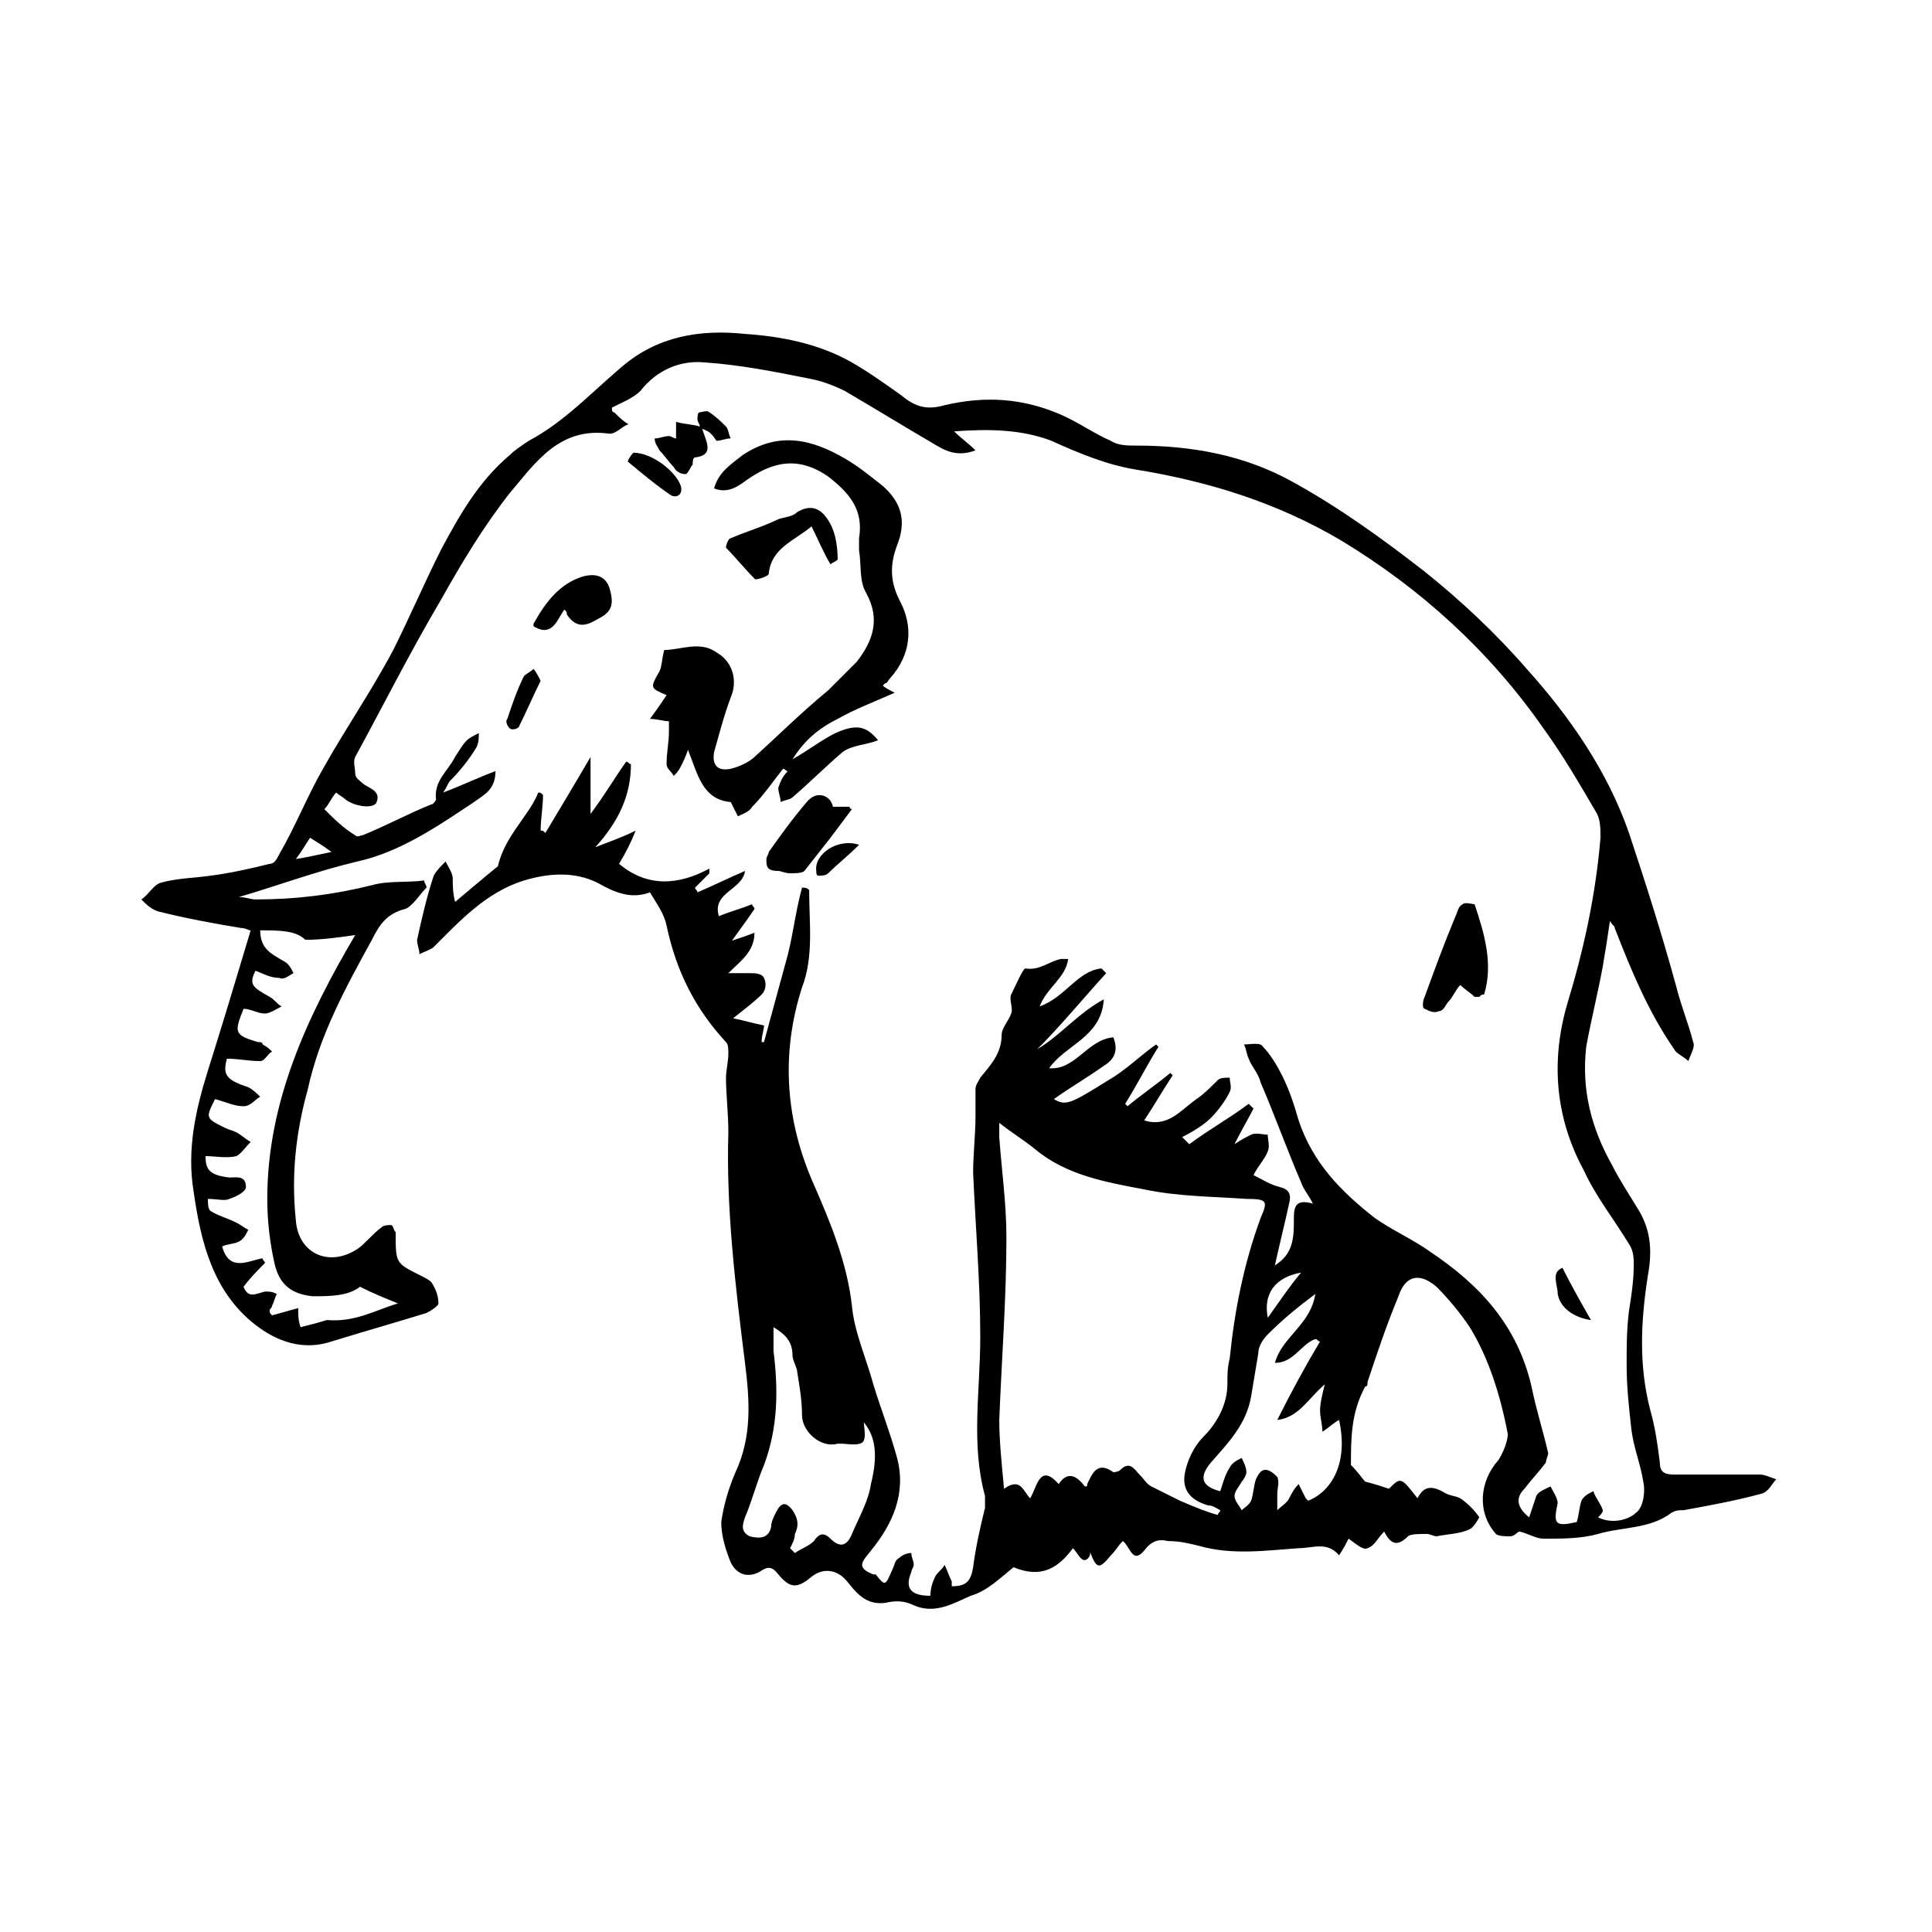 <?xml version="1.0" encoding="UTF-8"?>
<!-- Uploaded to: ICON Repo, www.iconrepo.com, Generator: ICON Repo Mixer Tools -->
<svg fill="#000000" width="800px" height="800px" version="1.1" viewBox="144 144 512 512" xmlns="http://www.w3.org/2000/svg">
 <g>
  <path d="m436.52 408.82c-0.629 10.078-10.078 11.965-14.484 18.262 6.926 0.629 10.078-7.559 17.004-8.188 1.258 3.148 0.629 5.668-2.519 7.559-4.41 3.148-8.816 5.668-13.227 8.816 3.148 1.891 4.41 1.258 14.484-5.039 4.41-2.519 8.188-6.297 12.594-9.445l0.629 0.629c-3.148 5.039-5.668 10.078-8.816 15.113l0.629 0.629c3.777-3.148 7.559-5.668 11.336-8.816l0.629 0.629c-2.519 3.777-5.039 8.188-7.559 11.965 6.297 1.891 9.445-2.519 13.855-5.668 1.891-1.258 3.777-3.148 5.668-5.039 0.629-0.629 1.891-0.629 3.148-0.629 0 1.258 0.629 2.519 0 3.777-1.258 2.519-3.148 5.039-5.039 6.926-1.891 1.891-5.039 3.777-7.559 5.039 0.629 0.629 1.258 1.258 1.891 1.891 5.039-3.777 10.707-6.926 15.742-10.707 0.629 0.629 0.629 0.629 1.258 1.258-1.258 2.519-3.148 5.668-5.039 9.445 1.891-1.258 3.148-1.891 4.41-2.519 1.258-0.629 3.148 0 4.41 0 0 1.258 0.629 3.148 0 4.41-0.629 1.891-2.519 3.777-3.777 6.297 2.519 1.258 4.41 2.519 6.926 3.148 2.519 0.629 3.148 1.891 2.519 4.41-1.258 5.668-2.519 10.707-3.777 16.375 5.039-3.148 5.039-7.559 5.039-12.594 0-3.148 0.629-5.039 5.039-3.777-1.258-2.519-2.519-3.777-3.148-5.668-3.777-8.816-6.926-17.633-10.707-26.449-0.629-2.519-2.519-4.41-3.148-6.297-0.629-1.258-0.629-2.519-1.258-3.777 1.891 0 4.41-0.629 5.039 0.629 1.891 1.891 3.777 5.039 5.039 7.559 1.891 3.777 3.148 7.559 4.41 11.965 3.777 11.336 11.336 18.895 20.152 25.82 4.41 3.148 10.078 5.668 14.484 8.816 13.227 8.816 23.301 19.523 27.078 35.895 1.258 6.297 3.148 11.965 4.41 17.633 0 0.629-0.629 1.891-0.629 2.519-1.891 2.519-3.777 4.41-5.668 6.926-2.519 2.519-1.891 5.039 1.258 7.559 0.629-1.891 1.258-3.777 1.891-5.668 0.629-1.258 2.519-1.891 3.777-2.519 0.629 1.258 1.891 3.148 1.891 4.41-1.258 5.668-0.629 6.297 5.039 5.039 0.629-1.891 0.629-3.777 1.258-5.668 0.629-1.258 1.891-1.891 3.148-2.519 0.629 1.891 1.891 3.148 2.519 5.039 0 0.629-0.629 1.258-1.258 1.891 3.777 1.891 8.188 0.629 10.078-1.258 1.891-1.258 2.519-5.668 1.891-8.188-0.629-4.41-2.519-8.816-3.148-13.855-0.629-5.668-1.258-11.336-1.258-17.004 0-5.039 0-9.445 0.629-14.484 0.629-3.777 1.258-8.188 1.258-11.965 0-1.891 0-3.777-1.258-5.668-3.777-6.297-8.816-12.594-11.965-19.523-7.559-13.855-8.816-28.969-4.41-44.082 4.41-14.484 7.559-28.969 8.816-44.082 0-2.519 0-5.039-1.258-6.926-4.41-7.559-8.816-15.113-13.855-22.043-14.484-20.781-32.746-37.156-53.531-49.75-17.004-10.078-35.266-15.742-54.789-18.895-7.559-1.258-15.113-4.41-22.043-7.559-8.188-3.148-17.004-3.148-25.82-2.519 1.891 1.891 3.777 3.148 5.668 5.039-5.039 1.891-8.188 0-11.336-1.891-7.559-4.41-15.742-9.445-23.301-13.855-2.519-1.258-5.668-2.519-8.816-3.148-9.445-1.891-18.895-3.777-28.34-4.41-6.297-0.629-12.594 1.891-17.004 7.559-1.891 1.891-5.039 3.148-7.559 4.41 0 0.629 0 1.258 0.629 1.258 1.258 1.258 2.519 2.519 3.777 3.148-1.891 0.629-3.148 2.519-5.039 2.519-13.227-1.891-19.523 7.559-26.449 15.742-6.926 8.816-12.594 18.262-18.262 28.34-8.188 13.855-15.113 27.711-22.672 41.562-0.629 1.258 0 3.148 0 4.41 0 1.258 1.258 1.891 1.891 2.519 1.258 1.258 5.039 1.891 3.777 5.039-0.629 1.891-5.668 1.258-8.188-0.629-0.629-0.629-1.891-1.258-2.519-1.891-1.258 1.258-1.891 3.148-3.148 4.41 2.519 2.519 5.039 5.039 8.188 6.926 0.629 0.629 1.258 0 1.891 0 6.297-2.519 11.965-5.668 18.262-8.188 0.629 0 1.258-1.258 1.258-1.258-0.629-5.039 3.148-7.559 5.039-11.336 1.258-1.891 1.891-3.148 3.148-4.41 0.629-0.629 1.891-1.258 3.148-1.891 0 1.258 0 2.519-0.629 3.777-1.891 3.148-4.41 6.297-6.926 8.816-0.629 0.629-0.629 1.258-1.891 3.148 5.039-1.891 8.816-3.777 13.855-5.668 0 5.039-3.148 6.297-5.668 8.188-9.445 6.297-19.523 13.227-30.859 15.742-10.707 2.519-20.781 6.297-31.488 9.445 1.891 0 3.148 0.629 4.41 0.629 10.707 0 20.781-1.258 30.859-3.777 4.41-1.258 9.445-0.629 13.855-1.258 0 0.629 0.629 1.258 0.629 1.891-1.891 1.891-3.777 5.039-5.668 5.668-5.039 1.258-6.926 4.41-8.816 8.188-6.926 12.594-13.855 25.191-17.004 39.676-3.148 11.336-4.41 22.672-3.148 34.637 0.629 8.816 8.816 12.594 16.375 7.559 1.891-1.258 3.777-3.777 6.297-5.668 0.629-0.629 1.891-0.629 2.519-0.629s0.629 1.258 1.258 1.891c0 8.184 0 8.184 6.297 11.332 1.258 0.629 2.519 1.258 3.148 1.891 1.258 1.891 1.891 3.777 1.891 5.668 0 0.629-1.891 1.891-3.148 2.519-8.188 2.519-17.004 5.039-25.191 7.559-7.559 2.519-14.484 0-20.152-4.41-11.336-8.816-14.484-22.043-16.375-35.266-1.891-11.336 0.629-22.043 3.777-32.117 3.777-11.965 7.559-24.562 11.336-37.156-0.629 0-1.258-0.629-2.519-0.629-7.559-1.258-14.484-2.519-22.043-4.41-1.891-0.629-3.148-1.891-4.41-3.148 1.891-1.258 3.148-3.777 5.039-4.41 4.41-1.258 8.816-1.258 13.227-1.891 5.039-0.629 10.707-1.891 15.742-3.148 1.258 0 1.891-1.258 2.519-2.519 4.41-7.559 7.559-15.742 11.965-23.301 5.668-10.078 12.594-20.152 18.262-30.859 4.41-8.816 8.188-17.633 12.594-26.449 5.039-9.445 10.078-18.262 18.262-25.191 1.258-1.258 3.148-2.519 5.039-3.777 9.445-5.039 16.375-12.594 24.562-19.523 9.445-8.188 20.781-10.078 32.746-8.816 9.445 0.629 19.523 2.519 28.34 7.559 4.41 2.519 8.816 5.668 13.227 8.816 3.777 3.148 6.926 3.777 11.336 2.519 10.707-2.519 20.781-1.891 30.859 2.519 4.41 1.891 8.816 5.039 13.227 6.926 1.891 1.258 4.41 1.258 6.926 1.258 14.484 0 28.34 2.519 40.934 9.445 12.594 6.926 23.93 15.113 35.266 23.93 9.445 7.559 18.895 16.375 27.078 25.82 11.336 12.594 21.41 27.078 27.078 43.453 4.41 13.227 8.816 27.078 12.594 40.934 1.258 5.039 3.148 9.445 4.41 14.484 0.629 1.258-0.629 3.148-1.258 5.039-1.258-1.258-3.148-1.891-3.777-3.148-6.926-10.078-11.336-20.781-15.742-32.117 0-0.629-0.629-0.629-1.258-1.891-0.629 4.41-1.258 8.188-1.891 11.965-1.258 6.926-3.148 14.484-4.41 21.41-1.258 11.336 1.258 21.41 6.926 31.488 1.891 3.777 4.41 7.559 6.297 10.707 3.777 5.668 4.41 11.336 3.148 18.262-1.891 11.965-2.519 23.93 0.629 35.895 1.258 4.41 1.891 8.816 2.519 13.855 0 2.519 1.258 3.148 3.777 3.148h22.672c1.258 0 2.519 0.629 4.41 1.258-1.258 1.258-1.891 3.148-3.777 3.777-6.926 1.891-13.855 3.148-20.781 4.41-1.258 0-1.891 0-3.148 0.629-5.668 4.41-13.227 3.777-19.523 5.668-4.41 1.258-9.445 1.258-14.484 1.258-1.891 0-3.777-1.258-6.297-1.891-0.629 0-1.258 1.258-2.519 1.258-1.258 0-3.148 0-3.777-0.629-5.039-5.668-4.41-13.855 0.629-19.523 1.258-1.891 2.519-5.039 2.519-6.926-1.891-10.078-5.039-20.152-10.078-28.34-2.519-3.777-5.668-7.559-8.816-10.707-4.41-3.777-8.188-3.148-10.078 2.519-3.148 7.559-5.668 15.113-8.188 22.672 0 0.629 0 1.258-0.629 1.258-3.777 6.926-3.777 13.855-3.777 20.781 1.891 1.891 3.148 3.777 3.777 4.41 2.519 0.629 4.41 1.258 6.297 1.891 3.148-3.148 3.148-3.148 7.559 2.519 1.891-3.777 4.41-3.148 7.559-1.258 1.258 0.629 2.519 0.629 3.777 1.258 1.891 1.258 3.777 3.148 5.039 5.039 0 0-1.258 2.519-2.519 3.148-2.519 1.258-5.668 1.258-8.816 1.891-0.629 0-1.891-0.629-2.519-0.629-1.891 0-4.41 0-5.039 0.629-2.519 2.519-4.41 2.519-6.297-1.258-1.891 1.891-2.519 3.777-4.41 4.41-1.258 0.629-3.148-1.258-5.039-2.519-0.629 1.258-1.258 2.519-2.519 4.41-3.148-3.777-6.926-1.891-10.707-1.891-8.816 0.629-17.633 1.891-26.449-0.629-2.519-0.629-5.039-1.258-8.188-1.258-2.519-0.629-4.41 0-6.297 2.519-3.148 3.777-3.777-1.258-5.668-2.519-1.258 1.258-1.891 2.519-3.148 3.777-3.148 3.777-3.777 3.777-5.668-1.258 0.641 1.266-0.617 2.523-1.246 2.523-1.258 0-1.891-1.891-3.148-3.148-3.777 5.039-8.188 8.188-15.742 5.039-3.148 2.519-6.926 6.297-11.336 7.559-4.41 1.891-9.445 5.039-15.113 2.519-2.519-1.258-5.039-1.258-7.559-0.629-5.039 0.629-7.559-2.519-10.078-5.668s-6.297-3.777-9.445-1.258c-3.777 3.148-5.668 3.148-8.816-0.629-1.891-2.519-3.148-1.891-5.039-0.629-3.777 1.891-6.297 0-7.559-2.519-1.258-3.148-2.519-6.926-2.519-10.707 0.629-4.41 1.891-8.816 3.777-13.227 4.41-9.445 3.777-18.895 2.519-28.969-2.519-20.152-5.039-40.934-4.41-61.086 0-5.039-0.629-10.078-0.629-14.484 0-1.891 0.629-4.41 0.629-6.297 0-1.258 0-2.519-0.629-3.148-8.188-8.816-13.227-18.895-15.742-30.859-0.629-3.148-2.519-5.668-4.41-8.816-5.039 1.891-9.445 0-13.855-2.519-6.297-3.148-13.227-2.519-19.523-0.629-10.078 3.148-17.004 10.707-23.93 17.633-0.629 0.629-2.519 1.258-3.777 1.891 0-1.258-0.629-2.519-0.629-3.777 1.258-5.668 2.519-11.336 4.41-17.004 0.629-1.258 1.891-2.519 3.148-3.777 0.629 1.258 1.891 3.148 1.891 4.41 0 1.891 0 3.777 0.629 6.297 3.777-3.148 8.188-6.926 11.336-9.445 1.891-8.188 8.188-13.227 10.707-19.523 0.629 0 0.629 0 1.258 0.629 0 3.148-0.629 6.297-0.629 9.445 0.629 0 0.629 0 1.258 0.629 3.777-6.297 7.559-12.594 11.965-20.152v15.113c3.777-5.039 6.297-9.445 9.445-13.855 0.629 0 0.629 0.629 1.258 0.629 0 8.188-3.148 15.113-9.445 22.043 3.148-1.258 6.926-2.519 10.707-4.41-1.258 3.148-2.519 5.668-4.41 8.816 7.559 6.297 15.742 5.668 23.93 1.258v1.258c-1.258 1.258-2.519 2.519-3.777 3.777 0 0.629 0.629 0.629 0.629 1.258 4.41-1.891 8.188-3.777 12.594-5.668-0.629 5.039-8.816 5.668-6.926 11.965 3.148-1.258 5.668-1.891 8.816-3.148 0 0.629 0.629 0.629 0.629 1.258-2.519 3.777-5.039 6.926-7.559 10.707-0.629-0.629-1.258-0.629-1.258-1.258 3.148-1.258 5.668-1.891 8.816-3.148 0 5.039-3.777 7.559-6.926 10.707h5.668c1.258 0 3.148 0 3.777 1.258 0.629 1.258 0.629 3.148-0.629 4.41-1.891 1.891-4.41 3.777-7.559 6.297 3.148 0.629 5.039 1.258 8.188 1.891 0 1.258-0.629 2.519-0.629 4.41h0.629c1.891-6.926 3.777-13.855 5.668-20.781 1.891-6.297 2.519-13.227 4.41-20.152 0.629 0 1.258 0 1.891 0.629 0 8.816 1.258 17.633-1.891 25.82-5.668 17.633-4.41 35.266 3.148 52.27 4.41 10.078 8.816 20.781 10.078 32.117 0.629 6.926 3.777 13.855 5.668 20.781 1.891 6.297 4.41 12.594 6.297 19.523 2.519 9.445-1.258 17.633-6.926 24.562-1.891 2.519-4.41 4.41 0.629 6.297h0.629c2.519 3.148 2.519 3.148 4.41-1.258 0.629-1.258 0.629-2.519 1.891-3.148 0.629-0.629 1.891-1.258 3.148-1.258 0 1.258 0.629 1.891 0.629 3.148 0 0.629-0.629 1.258-0.629 1.891-1.891 4.41 0 6.297 5.039 6.297 0-1.891 0.629-3.777 1.258-5.039 0.629-1.258 1.891-1.891 2.519-3.148 0.629 1.258 1.258 3.148 1.891 4.41v1.258c3.777 0 5.039-1.258 5.668-5.039 0.629-5.039 1.891-10.707 3.148-15.742v-3.148c-3.777-13.855-1.258-27.711-1.258-42.195s-1.258-28.969-1.891-43.453c0-5.039 0.629-10.078 0.629-15.113v-6.926c0-1.258 0.629-1.891 1.258-3.148 2.519-3.148 5.668-6.297 5.668-11.336 0-1.891 1.891-3.777 2.519-5.668 0.629-1.258-0.629-3.777 0-5.039 1.258-2.519 3.148-6.926 3.777-6.926 3.777 0.629 6.297-1.891 9.445-2.519h1.891c-0.629 5.039-5.668 7.559-7.559 12.594 6.926-2.519 10.078-9.445 16.375-10.078l1.258 1.258c-6.297 6.926-11.965 13.855-18.262 20.152 6.297-3.781 10.707-9.449 17.633-13.227zm30.23 136.66c0-0.629 0.629-0.629 0.629-1.258-1.258-0.629-1.891-1.258-3.148-1.258-4.41-1.258-6.926-3.777-6.297-8.188 0.629-3.777 2.519-7.559 5.039-10.078 3.777-3.777 6.297-8.816 6.297-13.855 0-2.519 0-4.41 0.629-6.926 1.258-12.594 3.777-25.191 8.188-37.156 1.891-4.41 1.891-5.039-3.777-5.039-8.816-0.629-18.262-0.629-27.078-2.519-10.078-1.891-20.781-3.777-28.969-10.707-3.148-2.519-6.297-4.41-9.445-6.926v3.777c0.629 8.816 1.891 17.633 1.891 26.449 0 16.375-1.258 32.117-1.891 48.492 0 5.668 0.629 11.336 1.258 18.262 4.41-3.148 5.039 0.629 6.926 2.519 1.891-3.148 2.519-9.445 7.559-3.777 2.519-3.777 5.039-1.891 6.926 0.629 0.629 0 0.629 0 0.629-0.629 1.258-2.519 2.519-6.297 6.926-3.148 0 0 1.258 0 1.891-0.629 2.519-2.519 3.777 0 5.039 1.258 1.258 1.258 1.891 2.519 3.148 3.148 2.519 1.258 5.039 2.519 7.559 3.777 4.406 1.895 7.555 3.152 10.074 3.781zm-253.79-154.92c0 5.039 3.148 6.297 6.297 8.188 1.258 0.629 1.891 1.891 2.519 3.148-1.258 0.629-2.519 1.891-3.777 1.258-2.519 0-4.41-1.258-6.297-1.891-1.891 3.777-0.629 4.41 3.777 6.926 1.258 0.629 1.891 1.891 3.148 2.519-1.258 0.629-3.148 1.891-4.41 1.891-1.891 0-3.777-1.258-5.668-1.258-2.519 6.297-2.519 6.926 3.777 8.816 0.629 0 1.258 0 1.258 0.629 1.258 0.629 1.891 1.258 2.519 1.891-1.258 0.629-1.891 2.519-3.148 2.519-3.148 0-5.668-0.629-8.816-0.629-1.258 4.41 0 5.668 5.668 7.559 1.258 0.629 2.519 1.891 3.148 2.519-1.258 0.629-2.519 2.519-4.41 2.519-2.519 0-5.039-1.258-7.559-1.891-2.519 5.039-2.519 5.039 2.519 7.559 1.258 0.629 1.891 0.629 3.148 1.258 1.258 0.629 2.519 1.891 3.777 2.519-1.258 1.258-2.519 3.148-3.777 3.777-2.519 0.629-5.668 0-8.188 0 0 3.777 1.258 5.039 6.297 5.668 1.891 0 4.41-0.629 4.41 2.519 0 1.258-2.519 2.519-4.41 3.148-1.258 0.629-3.148 0-5.668 0 0 1.258 0 2.519 0.629 3.148 1.891 1.258 4.41 1.891 6.926 3.148 1.258 0.629 1.891 1.258 3.148 1.891-0.629 1.258-1.258 2.519-2.519 3.148-1.258 0.629-3.148 0.629-4.41 1.258 1.891 6.926 6.926 3.777 10.707 3.148 0 0.629 0.629 0.629 0.629 1.258-1.891 1.891-3.777 3.777-5.668 6.297 1.258 3.148 3.148 1.891 5.668 1.258 1.258 0 1.891 0 3.148 0.629-0.629 1.258-0.629 1.891-1.258 3.148 0 0.629-0.629 0.629-0.629 1.258 0 0.629 0 0.629 0.629 1.258 2.519-0.629 4.41-1.258 6.926-1.891 0 1.891 0 3.148 0.629 5.039 2.519-0.629 5.039-1.258 6.926-1.891 7.559 0.629 12.594-2.519 18.895-4.41-3.148-1.258-6.297-2.519-10.078-4.41-3.148 2.519-8.188 2.519-12.594 2.519-5.668-0.629-8.816-3.148-10.078-8.816-1.258-5.668-1.891-11.336-1.891-17.004 0-25.82 10.707-48.492 23.301-69.902-4.41 0.629-8.816 1.258-13.227 1.258-2.5-2.504-6.91-2.504-11.945-2.504zm140.43 163.74 1.258 1.258c1.891-1.258 3.777-1.891 5.039-3.148 1.258-1.891 2.519-2.519 4.41-0.629 2.519 2.519 4.41 1.891 5.668-1.258 1.891-4.41 4.41-8.816 5.039-13.227 1.891-7.559 1.258-12.594-1.891-16.375 0.629 5.668 0.629 6.297-5.668 5.668h-1.258c-4.41 1.258-9.445-3.148-9.445-7.559 0-3.777-0.629-7.559-1.258-11.336 0-1.258-1.258-3.148-1.258-4.41 0-3.777-1.891-5.668-5.039-7.559v6.297c1.258 10.078 1.258 20.152-2.519 30.23-1.891 4.41-3.148 9.445-5.039 13.855-0.629 1.891-1.258 3.777 1.258 5.039 2.519 0.629 5.039 0.629 5.668-2.519 0-1.258 0.629-2.519 1.258-3.777 1.258-2.519 2.519-3.148 4.41-0.629 1.258 1.891 1.891 3.777 0.629 6.297 0 1.262-0.629 2.523-1.262 3.781zm140.44-54.789c-0.629 0-0.629-0.629-1.258-0.629-3.777 1.258-5.668 6.297-10.707 6.297 1.891-6.926 9.445-10.078 10.707-18.262-5.039 3.777-8.816 6.926-12.594 10.707-1.258 1.258-2.519 3.148-2.519 5.039-0.629 3.777-1.258 7.559-1.891 11.336-1.258 7.559-6.297 12.594-10.707 17.633-3.148 3.777-2.519 6.297 2.519 7.559 0.629-1.891 1.258-4.41 2.519-6.297 0.629-1.258 1.891-1.891 3.148-2.519 0.629 1.258 1.258 2.519 1.258 3.777 0 0.629-0.629 1.891-1.258 2.519-0.629 1.258-1.891 2.519-1.891 3.777s1.258 2.519 1.891 3.777c0.629-0.629 1.891-1.258 2.519-2.519 0.629-1.891 0.629-3.777 1.258-5.668 0.629-1.258 1.258-2.519 2.519-2.519 1.258 0 2.519 1.258 3.148 1.891 0.629 1.258 0 3.148 0 4.41v4.41c1.258-1.258 2.519-1.891 3.148-3.148 0.629-1.258 1.258-2.519 2.519-3.777 0.629 1.258 1.258 2.519 1.891 3.777l0.629 0.629c6.297-2.519 10.707-10.078 8.188-21.41-1.258 0.629-2.519 1.891-4.41 3.148 0-1.891-0.629-3.777-0.629-5.668s0.629-4.41 1.258-6.926c-4.41 3.777-6.926 8.816-12.594 9.445 3.781-7.562 7.559-14.492 11.336-20.789zm-5.035-18.262c-6.926 1.258-10.078 5.668-8.816 11.965 3.148-4.406 5.664-8.188 8.816-11.965zm-256.95-111.47c-2.519-1.891-3.777-2.519-5.668-3.777-1.258 1.891-1.891 3.148-3.777 5.668 3.777-0.629 6.297-1.262 9.445-1.891z"/>
  <path d="m377.96 325.69c0.629 0.629 1.891 1.258 3.148 1.891-5.668 2.519-10.707 4.41-15.113 6.926-5.039 2.519-8.816 5.668-11.965 10.707 4.41-2.519 7.559-5.039 11.336-6.926 5.668-2.519 8.188-1.891 11.336 1.891-3.148 1.258-6.926 1.258-9.445 3.148-4.41 3.777-8.816 8.188-13.227 11.965-0.629 0.629-1.891 0.629-3.148 1.258 0-1.258-0.629-2.519-0.629-3.777 0.629-1.891 1.258-3.148 2.519-4.41-0.629 0-0.629-0.629-1.258-0.629-2.519 3.148-5.039 6.926-8.188 10.078-0.629 1.258-2.519 1.891-3.777 2.519-0.629-1.258-1.258-2.519-1.891-3.777-7.559-0.629-8.816-7.559-11.336-13.855-0.629 1.891-1.258 3.148-1.891 4.41-0.629 1.258-1.258 1.891-1.891 2.519-0.629-1.258-1.891-1.891-1.891-3.148 0-3.148 0.629-5.668 0.629-8.816v-2.519c-1.258 0-3.148-0.629-5.039-0.629 1.891-2.519 3.148-4.41 4.41-6.297-4.41-1.891-4.41-1.891-1.891-6.297 0.629-1.258 0.629-3.148 1.258-5.668 4.41 0 9.445-2.519 13.855 0.629 4.41 2.519 5.668 7.559 3.777 11.965-1.891 5.039-3.148 10.078-4.41 14.484-0.629 3.777 1.258 5.039 4.41 4.41 2.519-0.629 5.039-1.891 6.297-3.148 6.297-5.668 12.594-11.965 19.523-17.633 2.519-2.519 5.039-5.039 7.559-7.559 4.41-5.668 6.297-11.336 2.519-18.262-1.891-3.148-1.258-7.559-1.891-11.336v-3.148c1.258-7.559-2.519-11.965-8.188-16.375-8.188-5.668-15.113-3.777-22.043 1.258-2.519 1.891-5.039 3.148-8.188 1.891 1.258-4.41 4.41-6.297 7.559-8.816 9.445-6.297 18.262-4.41 27.711 1.258 3.148 1.891 6.297 4.41 9.445 6.926 5.039 4.41 6.297 9.445 3.777 15.742-1.891 5.039-1.891 9.445 0.629 14.484 3.777 6.926 3.148 14.484-2.519 20.781-0.629 0.629-0.629 1.258-1.258 1.258 0.633-0.633 0.004 0-0.625 0.629z"/>
  <path d="m364.1 293.57c-1.891-3.148-3.148-6.297-5.039-10.078-4.41 3.777-10.707 5.668-11.336 12.594 0 0.629-3.777 1.891-3.777 1.258-2.519-2.519-5.039-5.668-7.559-8.188 0-0.629 0.629-2.519 1.258-2.519 4.41-1.891 8.816-3.148 12.594-5.039 1.891-0.629 3.777-0.629 5.039-1.891 3.148-1.891 5.668-1.258 7.559 1.258 2.519 3.148 3.148 7.559 3.148 11.336-0.625 0.637-1.258 0.637-1.887 1.27z"/>
  <path d="m536.03 408.18h-1.258c-1.258-1.258-2.519-1.891-3.777-3.148-1.258 1.258-1.891 3.148-3.148 4.41-0.629 0.629-1.258 2.519-2.519 2.519-1.258 0.629-2.519 0-3.777-0.629-0.629 0-0.629-1.891 0-3.148 2.519-6.926 5.039-13.855 8.188-21.41 0.629-1.258 0.629-2.519 1.891-3.148 0.629-0.629 2.519 0 3.148 0 2.519 7.559 5.039 15.742 2.519 23.93-0.637-0.004-0.637-0.004-1.266 0.625z"/>
  <path d="m369.77 358.43c-1.891 2.519-3.777 5.039-5.668 7.559-2.519 3.148-4.41 5.668-6.926 8.816-0.629 0.629-2.519 0.629-3.777 0.629-1.258 0-2.519-0.629-3.148-0.629-3.148 0-3.148-1.258-3.148-3.148 0-0.629 0.629-1.258 0.629-1.891 3.148-4.41 6.297-8.816 10.078-13.227 2.519-3.148 6.297-1.891 6.926 1.258h4.41c-0.004 0.004-0.004 0.633 0.625 0.633z"/>
  <path d="m293.57 305.54c-1.891 2.519-3.148 7.559-8.188 4.41v-0.629c3.148-5.668 6.926-10.707 13.227-12.594 2.519-0.629 5.668-0.629 6.926 3.148 1.258 4.41 0.629 6.297-3.148 8.188-3.148 1.891-5.668 2.519-8.188-1.258 0-0.637 0-0.637-0.629-1.266z"/>
  <path d="m330.09 257.67c1.258 3.777 3.148 6.926-1.891 7.559-0.629 0-0.629 1.258-0.629 1.891-0.629 0.629-1.258 2.519-1.891 2.519-1.258 0-2.519-0.629-3.148-1.891-1.258-1.258-2.519-3.148-3.777-4.41-0.629-1.258-1.258-1.891-1.258-3.148 1.258 0 2.519-0.629 3.777-0.629 0.629 0 1.258 0.629 1.891 0.629v-4.41c1.891 0.629 4.41 0.629 6.297 1.258 0-0.629-0.629-1.258-0.629-1.891 0-0.629 0-1.891 0.629-1.891s1.891-0.629 2.519 0c1.891 1.258 3.148 2.519 4.41 3.777 0.629 0.629 0.629 1.891 1.258 3.148-1.258 0-2.519 0.629-3.777 0.629-1.262-1.879-1.891-2.512-3.781-3.141z"/>
  <path d="m311.83 263.97c5.039 0 11.336 5.039 12.594 8.816 0.629 2.519-1.258 3.148-2.519 2.519-3.777-2.519-7.559-5.668-11.336-8.816-0.629 0 0.633-1.887 1.262-2.519z"/>
  <path d="m287.27 324.43c-1.891 3.777-3.777 8.188-5.668 11.965 0 0.629-1.891 1.258-2.519 0.629-0.629-0.629-1.258-1.891-0.629-2.519 1.258-3.777 2.519-7.559 4.41-11.336 0.629-0.629 1.891-1.258 2.519-1.891 0.629 0.633 1.258 1.895 1.887 3.152z"/>
  <path d="m558.07 479.98c2.519 5.039 5.039 9.445 7.559 13.855-4.41-0.629-8.188-3.148-8.816-6.926-0.004-2.519-1.891-5.668 1.258-6.93z"/>
  <path d="m371.66 367.88c-3.148 3.148-5.668 5.039-8.188 7.559-0.629 0.629-1.891 0.629-2.519 0.629s-0.629-0.629-0.629-1.258c-0.629-4.41 5.668-8.816 11.336-6.93z"/>
 </g>
</svg>